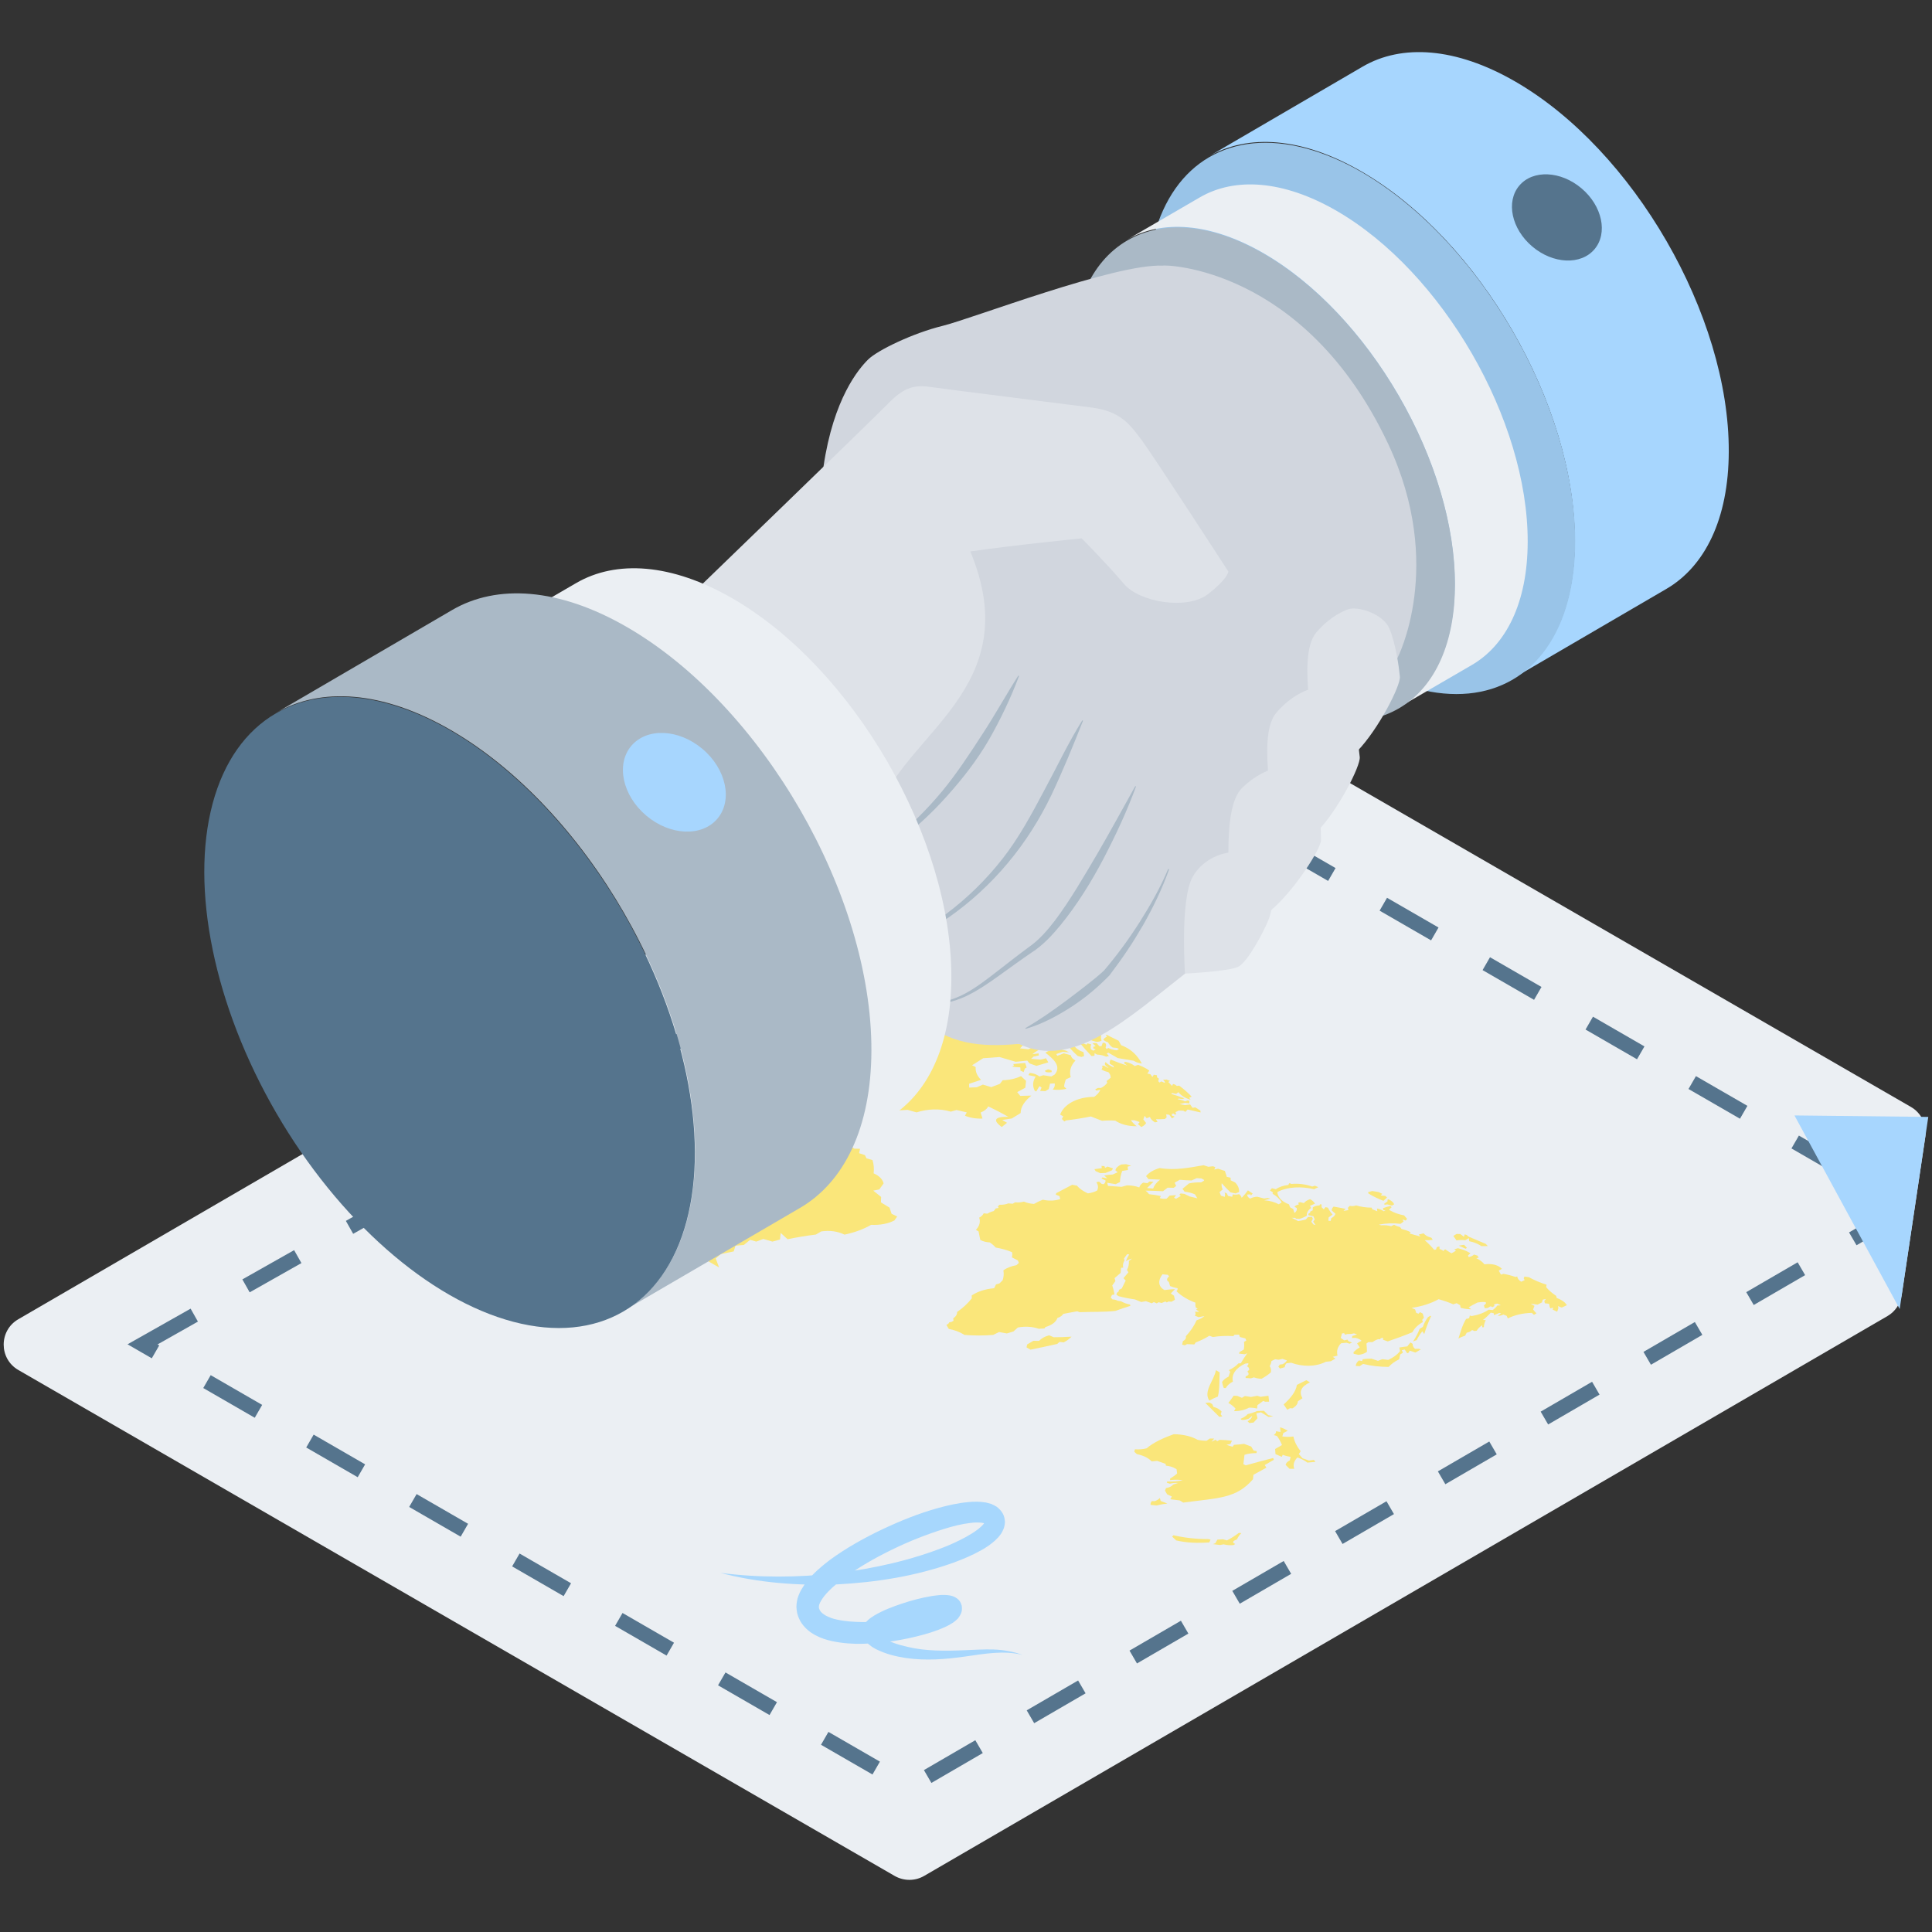 <?xml version="1.0" encoding="utf-8"?>
<!-- Generator: Adobe Illustrator 24.3.0, SVG Export Plug-In . SVG Version: 6.00 Build 0)  -->
<svg version="1.1" id="Calque_1" xmlns="http://www.w3.org/2000/svg" xmlns:xlink="http://www.w3.org/1999/xlink" x="0px" y="0px"
	 viewBox="0 0 260 260" style="enable-background:new 0 0 260 260;" xml:space="preserve">
<rect x="0" y="0" width="260" height="260" fill="#333333" stroke="none"/>
<style type="text/css">
	.st0{fill:#EBEFF3;}
	.st1{fill:none;stroke:#55748D;stroke-width:2;stroke-miterlimit:10;stroke-dasharray:8,8;}
	.st2{fill:#A7D6FE;}
	.st3{enable-background:new    ;}
	.st4{fill:#FAE67A;}
	.st5{fill:#A7D7FD;}
	.st6{fill:#99C4E8;}
	.st7{fill:#55748D;}
	.st8{fill:#AAB9C6;}
	.st9{fill:#D1D6DE;}
	.st10{fill:#DEE2E8;}
</style>
<g>
	<path class="st0" d="M254.01,177.11l-129.64,75.34c-1.22,0.71-2.73,0.71-3.96,0.01L2.47,184.37c-2.63-1.52-2.63-5.31-0.01-6.83
		l149.61-86.95c1.22-0.71,2.73-0.71,3.96-0.01l101.14,58.39c1.4,0.81,2.17,2.4,1.93,4l-3.18,21.31
		C255.75,175.47,255.04,176.51,254.01,177.11z"/>
	<polygon class="st1" points="19.18,180.92 155.39,103.92 248.47,157.66 255.51,163.13 122.37,240.51 	"/>
	<polygon class="st2" points="259.5,150.31 241.49,150.11 255.65,176.16 	"/>
	<g>
		<g class="st3">
			<g>
				<path class="st4" d="M141.52,144.06l0.01,0.22c-0.28,0.06-0.55,0.05-0.82-0.03l-0.09-0.16l0.43-0.19L141.52,144.06z"/>
			</g>
			<g>
				<path class="st4" d="M143.87,141.62l-0.87-0.07l-0.85,0.3l0.14,0.24l0.87-0.34l0.94,0.26c0.05,0.27,0.26,0.5,0.6,0.7
					c0.01,0,0.02,0.01,0.03,0.01c-0.65,0.69-0.86,1.45-0.64,2.23l-0.66,0.32c-0.12,0.32-0.2,0.64-0.23,0.96l0.31,0.3
					c-0.59,0.14-1.21,0.17-1.84,0.1c0.23-0.26,0.32-0.53,0.27-0.83l-0.63,0.03l-0.18,0.74l-0.46,0.27l-0.7-0.03l0.2-0.45l-0.28-0.2
					l-0.44,0.73l-0.21-0.12c-0.31-0.63-0.27-1.25,0.13-1.88l-0.98-0.21l0.19-0.29c0.41,0.04,0.77,0.14,1.05,0.31
					c0.09,0.05,0.17,0.11,0.24,0.17l0.53-0.17l1.08,0.17l0.46-0.27c0.9-1.1-0.09-2.03-1.26-2.93c0.43-0.28,0.95-0.47,1.56-0.59
					l1.23,0.32L143.87,141.62z"/>
			</g>
			<g>
				<path class="st4" d="M158.69,146.1c0.62,0.46,1.21,0.98,1.68,1.48l-0.33,0.15l0.19,0.28c-0.33-0.11-0.63-0.23-0.88-0.38
					c-0.32-0.18-0.57-0.4-0.77-0.65l-0.3,0.24l-0.55-0.12l-0.11,0.11c0.58,0.17,1.2,0.38,1.77,0.6l-0.25,0.1l-0.51-0.07l-0.13,0.1
					c0.37,0.04,0.7,0.14,0.98,0.28l0.35-0.13l0.23,0.06l0,0.34l-0.58-0.07l-0.75,0.16l0.75,0.14l0.68-0.09l0.33,0.46l0.37-0.07
					l0.68,0.44l0.03,0.25c-0.6-0.13-1.14-0.26-1.75-0.4l-0.29,0.32l-0.29-0.16l-0.61-0.02l-0.44,0.22l0.09,0.26l-0.17,0.1
					l-0.14-0.18l-0.3,0.07l0.07,0.24c0.13,0.02,0.24,0.06,0.34,0.11l-0.36,0.24l-0.36-0.49l-0.42-0.05l0.06,0.4l-0.24,0.22
					c-0.4,0.03-0.8,0.04-1.2,0.03l0.22,0.36l-0.35,0.06c-0.35-0.21-0.58-0.45-0.68-0.73l-0.44,0.18l-0.27-0.32l-0.18,0.47l0.38,0.49
					c-0.13,0.22-0.34,0.4-0.65,0.54l-0.45-0.39l0.23-0.28l-0.68-0.24l-0.5-0.01c0.2,0.29,0.46,0.56,0.78,0.81
					c-1.03,0.01-1.94-0.2-2.65-0.61c-0.08-0.05-0.16-0.09-0.23-0.14c-0.59-0.04-1.19-0.03-1.78,0.02c-0.51-0.2-1.01-0.39-1.51-0.58
					c-1.09,0.22-2.21,0.4-3.33,0.53l-0.24,0.14l-0.33-0.34l0.19-0.34l-0.42-0.24c0.46-1.3,2.16-2.38,4.58-2.39
					c0.41-0.28,0.69-0.61,0.83-0.96l-0.53,0.12l-0.17-0.17l0.38-0.19l0.41,0c0.37-0.19,0.66-0.43,0.84-0.7l-0.09-0.23l0.55-0.44
					c0.01-0.26-0.09-0.51-0.3-0.75c-0.31-0.07-0.59-0.17-0.82-0.3c-0.04-0.02-0.08-0.05-0.11-0.07l0.15-0.31l-0.12-0.15l0.27-0.07
					l0.48,0.28h0.18c-0.06-0.03-0.12-0.05-0.17-0.08c-0.19-0.11-0.31-0.25-0.35-0.42l0.09-0.24c0.18,0.18,0.38,0.33,0.62,0.47
					c0.16,0.09,0.34,0.18,0.53,0.26l-0.08-0.22l-0.48-0.28c-0.06-0.2-0.01-0.39,0.11-0.57c0.72,0.3,1.46,0.57,2.24,0.82l-0.45-0.33
					l0.12-0.19c0.39,0.07,0.73,0.19,1.01,0.35c0.11,0.07,0.22,0.14,0.31,0.22l0.46-0.16c0.39,0.14,0.74,0.3,1.06,0.48
					c0.16,0.09,0.31,0.19,0.45,0.3l-0.27,0.39l0.41,0.09l0.27,0.37l0.2-0.3l0.41,0.07l0.02,0.28l0.25,0.18l-0.09,0.33l0.16,0.19
					l0.27-0.15l0.45,0.2l0.02-0.13l-0.25-0.28l0.46-0.04l0.48,0.18l-0.24,0.14l0.51,0.54l0.13-0.26l0.26,0.07l0.25,0.19
					L158.69,146.1z"/>
			</g>
		</g>
		<g>
			<path class="st4" d="M142,139.51l-0.31,0.26l-0.49-0.14c-0.53,0.28-0.96,0.42-1.16,0.3c-0.1-0.06-0.14-0.18-0.11-0.37l-0.04-0.33
				l0.48-0.17l0.32,0.18l0.61-0.13L142,139.51z"/>
		</g>
		<g>
			<polygon class="st4" points="138.69,140.25 138.57,140.61 138.2,140.83 137.78,140.17 			"/>
		</g>
		<g>
			<polygon class="st4" points="140.69,138.27 140.8,138.57 140.1,138.53 140.25,138.16 			"/>
		</g>
		<g>
			<path class="st4" d="M144.04,136.53l0.16,0.3c-0.52,0.19-0.99,0.18-1.38-0.04c-0.03-0.02-0.07-0.04-0.1-0.06l0.15-0.25l0.5-0.13
				L144.04,136.53z"/>
		</g>
		<g class="st3">
			<g>
				<path class="st4" d="M141.89,135.56l0.48,0.51l-0.47,0.14l-0.4-0.08l0.04-0.31l-0.52-0.04l0,0.48l0.46,0.1l0.07,0.4l-0.45,0.42
					l0.48,0.3c0.23-0.1,0.45-0.22,0.63-0.35l0.48,0.2l-0.5,0.18l0.2,0.29l-0.28,0.25l-0.73-0.01l-0.34-0.44l-0.65-0.13
					c-0.24-0.16-0.38-0.34-0.43-0.55l0.21-0.11l0.3,0.17l0.2-0.25l-0.35-0.07l-0.22-0.43l0.2-0.12l0.33,0.12l0.11-0.38l-0.59-0.25
					l-0.22-0.42l0.43-0.1c0.02,0.01,0.05,0.03,0.07,0.04C140.84,135.37,141.32,135.51,141.89,135.56z"/>
			</g>
			<g>
				<path class="st4" d="M145.16,137.45c0.37,0.3,0.52,0.64,0.46,1.02l-0.55,0.21l-0.16-0.14l0.17-0.33l-0.59-0.43l0.15-0.09
					l0.23,0.17l0.1-0.13l-0.05-0.21L145.16,137.45z"/>
			</g>
			<g>
				<path class="st4" d="M146.08,138.67c0.19,0.53,0.03,0.76-0.83,0.41l0.03-0.27l0.34,0.06l0.05-0.21L146.08,138.67z"/>
			</g>
			<g>
				<path class="st4" d="M143.71,138.79l0.12,0.24c-0.19,0.18-0.44,0.31-0.77,0.4l-0.49-0.07l-0.26-0.32
					c0.38-0.05,0.69-0.17,0.93-0.35L143.71,138.79z"/>
			</g>
			<g>
				<path class="st4" d="M138.8,135.5l-0.22,0.44l0.47,0.13c0.02,0.3-0.03,0.59-0.17,0.87l-0.41,0.18c0.23,0.2,0.48,0.4,0.73,0.58
					l-0.47,0.36l0.1,0.28l0.43-0.25l0.5-0.03l0.06,0.45l-0.97,0.5c-0.51,0.01-0.51,0.3-0.35,0.64c-0.38,0.09-0.76,0.1-1.14,0.03
					l-0.5-0.29l0.07-0.44c-0.45-0.08-0.84-0.23-1.17-0.42c-0.26-0.15-0.48-0.33-0.64-0.53l0.04-0.18l0.31-0.1
					c0.05-0.2,0.02-0.39-0.12-0.58l0.27-0.16l0.6,0.19l0.3,0.52l0.28-0.07l-0.61-0.79l0.12-0.15l0.56,0.19l-0.15-0.41
					c0.33,0.07,0.64,0.05,0.94-0.05c-0.79-0.07-1.49-0.27-2.04-0.59c-0.01,0-0.01-0.01-0.02-0.01l0.51-0.45l0.89-0.08l0.6,0.24
					l0.59-0.42L138.8,135.5z"/>
			</g>
			<g>
				<path class="st4" d="M143.41,139.64l0.11,0.27c-0.26,0.18-0.44,0.21-0.56,0.15c-0.07-0.04-0.12-0.13-0.16-0.25l0.11-0.25
					L143.41,139.64z"/>
			</g>
			<g>
				<path class="st4" d="M148.37,138.87c-0.22,0.38-0.26,0.78-0.13,1.18c-0.21,0.12-0.47,0.17-0.76,0.14
					c-0.37-0.09-0.7-0.21-1.01-0.36l0.04-0.63l0.55,0.23l0.28-0.08c-0.13-0.04-0.25-0.09-0.35-0.15c-0.14-0.08-0.25-0.18-0.34-0.29
					l0.45-0.26l0.5,0.28l0.23-0.2L148.37,138.87z"/>
			</g>
			<g>
				<path class="st4" d="M142.61,140.21l0.47,0.59c-0.71,0.03-1.36-0.11-1.87-0.38l0.06-0.29l0.46-0.18L142.61,140.21z"/>
			</g>
			<g>
				<path class="st4" d="M150.54,140.06l0.34,0.6c0.3,0.11,0.58,0.24,0.83,0.39c0.96,0.56,1.53,1.31,1.96,2.08
					c-0.41-0.06-0.76-0.17-1.06-0.35c-0.02-0.01-0.04-0.02-0.05-0.03c-0.69-0.12-1.41-0.24-2.14-0.36l-1.27-0.73l-0.21,0.12
					l0.29,0.34l-0.37,0.08c-0.36-0.16-0.78-0.26-1.23-0.28l-0.33-0.19l-0.01,0.35l-0.4,0.04c-0.57-0.59-1.1-1.19-1.6-1.79l-0.6-0.17
					l-0.29,0.26c0.12,0.36,0.4,0.67,0.82,0.91c0.18,0.1,0.38,0.19,0.6,0.27l0.07,0.52l-0.36,0.12l-0.49-0.13
					c-0.46-0.41-0.87-0.84-1.24-1.28l-0.49-0.09c-0.05-0.42,0.28-0.71,0.97-0.84l-0.3-0.32l0.24-0.4l0.65,0.23l-0.1,0.36
					c0.18,0.16,0.39,0.31,0.62,0.44c0.25,0.14,0.53,0.27,0.83,0.38l0.13-0.18l0.5,0.14c-0.1,0.22-0.11,0.44-0.03,0.67l0.31,0.18
					l0.33-0.18l-0.32-0.12l-0.01-0.23l0.32-0.07l-0.43-0.41l0.55-0.02l0.38,0.43l0.28-0.01l0.18-0.47l0.32,0.04
					c0.15,0.2,0.17,0.39,0.05,0.59l0.13,0.22l0.24-0.14c0.33,0.17,0.72,0.28,1.16,0.32l0.28-0.18l-0.27-0.14l-0.59-0.06
					c-0.29-0.21-0.49-0.44-0.62-0.7c-0.14-0.04-0.27-0.1-0.38-0.16c-0.09-0.05-0.18-0.12-0.25-0.19c0.09-0.17,0.26-0.3,0.5-0.41
					l-0.17-0.2l0.14-0.04L150.54,140.06z"/>
			</g>
		</g>
		<g>
			<path class="st4" d="M137.97,143.06l0.19,0.6l-0.23,0.13l-0.18,0.49l-0.43-0.21c0.02-0.15,0.01-0.29-0.02-0.44
				c-0.38,0.01-0.75-0.03-1.11-0.1l0.28-0.16l-0.12-0.17C136.42,143.19,137.87,143.04,137.97,143.06z"/>
		</g>
		<g>
			<polygon class="st4" points="149.79,157.24 149.63,157.5 148.78,157.85 148.06,157.88 147.44,157.6 147.28,157.34 148.27,157.21 
				148.24,156.9 148.63,156.93 148.72,157.17 149.04,156.99 			"/>
		</g>
		<g>
			<path class="st4" d="M186.02,160.66l-0.21,0.22l0.62,0.06l0.23,0.22l-0.48,0.44c-0.62-0.24-1.2-0.51-1.73-0.81
				c-0.1-0.06-0.2-0.12-0.29-0.18l-0.06-0.17l0.56-0.16l0.86,0.14L186.02,160.66z"/>
		</g>
		<g>
			<path class="st4" d="M187.09,161.52c0.26,0.15,0.44,0.33,0.53,0.55l-0.3,0.17l-0.63-0.16l-0.35,0.05l-0.07-0.12l0.46-0.34l0-0.24
				l0.13-0.03C186.94,161.44,187.02,161.48,187.09,161.52z"/>
		</g>
		<g>
			<polygon class="st4" points="197.03,167.52 197.42,167.94 197.22,168.05 196.31,167.63 			"/>
		</g>
		<g>
			<path class="st4" d="M199.95,167.4l0.27,0.29l-0.87,0.01c-0.08-0.06-0.17-0.11-0.26-0.17c-0.39-0.22-0.84-0.39-1.37-0.49
				l-0.05-0.42l-0.48,0.28c-0.4-0.05-0.8-0.04-1.18,0.03l-0.43-0.61l0.45-0.26l0.49,0.01l0.5,0.38l0.08-0.33l0.27,0.07l0.27,0.23
				C198.42,166.74,199.21,167.08,199.95,167.4z"/>
		</g>
		<g>
			<path class="st4" d="M144.2,179.88c-0.27,0.29-0.62,0.55-1.05,0.77l-0.58-0.06l-0.29,0.27c-1.2,0.27-2.4,0.53-3.61,0.77
				l-0.53-0.31l0.1-0.4l0.83-0.48l0.77,0.01c0.3-0.33,0.75-0.59,1.33-0.75l0.65,0.26C142.61,179.96,143.41,179.94,144.2,179.88z"/>
		</g>
		<g>
			<path class="st4" d="M164.14,184.69c-0.06,1.09,0.01,2.18-0.24,3.25c-0.42,0.16-0.8,0.35-1.15,0.55
				c-0.87-1.25,0.68-2.78,0.88-4.1L164.14,184.69z"/>
		</g>
		<g>
			<path class="st4" d="M156.09,201.59l0.11,0.4l0.9,0.35c-0.5,0.05-0.99,0.14-1.44,0.26l-0.82-0.08c-0.03-0.18,0.03-0.35,0.18-0.51
				l0.39,0.01C155.7,201.91,155.93,201.77,156.09,201.59z"/>
		</g>
		<g class="st3">
			<g>
				<path class="st4" d="M176.29,186.03c-1.22,0.57-1.5,1.28-1.01,2.14l-0.61,0.4c-0.03,0.38-0.27,0.69-0.73,0.96l-0.34-0.02
					l-0.36,0.21l-0.49-0.71c0.85-0.79,1.64-1.67,1.78-2.64l1.26-0.63L176.29,186.03z"/>
			</g>
			<g>
				<path class="st4" d="M170.7,187.83l0.09,0.8l-0.53,0.01l-0.26-0.11l-0.78,0.57l-0.05,0.46c-0.34-0.09-0.71-0.13-1.09-0.12
					c-0.54,0.3-1.25,0.47-2.01,0.47l0.2-0.35c-0.23-0.26-0.52-0.5-0.88-0.71c-0.03-0.02-0.06-0.03-0.08-0.05
					c0.25-0.32,0.49-0.64,0.71-0.97l0.48,0.02l0.63,0.26l0.41-0.24l0.81,0.13l0.85-0.16l0.44,0.14L170.7,187.83z"/>
			</g>
			<g>
				<path class="st4" d="M171.35,190.59l-0.62,0.1c-0.27-0.17-0.55-0.34-0.84-0.51c-0.06-0.04-0.12-0.07-0.19-0.11l-0.63,0.13
					l0.16,0.66l-0.53,0.58l-0.56,0.07l-0.25-0.25c0.38-0.19,0.58-0.43,0.62-0.72l-0.47,0.38c-0.17,0.07-0.79,0.25-1,0.13
					c-0.04-0.03-0.07-0.07-0.07-0.12c0.4-0.16,0.72-0.38,0.95-0.63c0.45-0.1,0.87-0.24,1.24-0.41l0.94-0.03l0.57,0.58L171.35,190.59
					z"/>
			</g>
			<g>
				<path class="st4" d="M173.15,192.45c0.05,0.03,0.1,0.06,0.15,0.09l-0.6,0.32l-0.13,0.45c0.49,0.07,0.99,0.08,1.49,0.01
					c0.14,0.69,0.46,1.34,0.98,1.97l-0.25,0.39l0.5,0.57l0.87,0.31l0.66-0.09l0.21,0.26l-1.09,0.1c-0.13-0.1-0.27-0.2-0.43-0.29
					c-0.27-0.16-0.58-0.29-0.91-0.4c-0.47,0.47-0.62,0.99-0.42,1.52l-0.65,0l-0.52-0.53c0.06-0.24,0.25-0.45,0.57-0.6l0.1-0.47
					c-0.37-0.06-0.73-0.15-1.06-0.28l-0.12,0.27l-0.85-0.36L171.6,195c0.31-0.18,0.61-0.36,0.92-0.53
					c-0.15-0.42-0.38-0.82-0.67-1.22l-0.45-0.12c0.24-0.15,0.35-0.32,0.32-0.52l0.6,0.11l-0.05-0.64
					C172.59,192.17,172.89,192.3,173.15,192.45z"/>
			</g>
			<g>
				<path class="st4" d="M171.34,196.21l0.09,0.24l-1.23,0.71l0.23,0.35c-0.58,0.32-1.15,0.64-1.75,0.96l-0.06,0.6
					c-2.25,2.61-4.64,2.51-9.39,3.14l-0.47-0.29c-0.41-0.06-0.84-0.11-1.26-0.16l0.2-0.37l-0.63-0.29l-0.29-0.5l0.14-0.34
					c0.44-0.07,0.78-0.24,0.97-0.48l0.66-0.21c-0.39-0.03-0.77,0.01-1.12,0.1l-0.41-0.14l0.06-0.16c0.72,0.04,1.45-0.01,2.1-0.17
					c-0.57-0.08-1.16-0.09-1.72-0.01l0.02-0.23c0.36-0.2,0.67-0.42,0.93-0.66l-0.07-0.57c-0.05-0.04-0.1-0.07-0.16-0.1
					c-0.35-0.2-0.77-0.34-1.28-0.39l-0.04-0.24l-1.13-0.4l-0.74,0.07c-0.18-0.19-0.39-0.35-0.63-0.49
					c-0.38-0.22-0.83-0.38-1.37-0.49l-0.34-0.32l0.08-0.33c0.54,0.04,1.08,0,1.58-0.13c0.91-0.79,2.24-1.39,3.64-1.9
					c1.23,0.01,2.37,0.27,3.21,0.75c0.41,0.09,0.81,0.13,1.22,0.13l0.43-0.3l0.59,0.01c-0.12,0.14-0.24,0.28-0.36,0.42l0.55-0.26
					l0.22,0.19l0.31-0.18c0.56,0.01,1.12,0.05,1.67,0.12l-0.2,0.43l-0.54,0.12l0.82,0.26l0.2-0.26c0.45-0.03,0.9-0.07,1.35-0.13
					l0.96,0.36l0.32,0.53l0.43,0.09l-0.03,0.26c-0.57,0-1.12,0.07-1.62,0.23c-0.05,0.42-0.09,0.84-0.15,1.26l0.32,0.16
					C168.85,196.86,170.1,196.52,171.34,196.21z"/>
			</g>
		</g>
		<g>
			<path class="st4" d="M163.13,188.95l0.17,0.38c0.25,0.07,0.46,0.15,0.65,0.26c0.18,0.11,0.33,0.23,0.45,0.37l-0.13,0.36
				l0.22,0.29l-0.39,0.07c-0.63-0.63-1.26-1.25-1.89-1.88l0.54-0.06L163.13,188.95z"/>
		</g>
		<g>
			<path class="st4" d="M190.11,180.85c-0.02,0.24,0.08,0.47,0.31,0.67l0.53-0.01l0.26,0.09c-0.24,0.14-0.49,0.28-0.73,0.42
				l-0.77-0.26l-0.14,0.27l-0.19,0.09l-0.34-0.51l-0.39,0.09l0.15,0.34l-0.36,0.23l-0.15,0.66c-0.58,0.27-1.06,0.63-1.41,1.02
				c-1.18,0-2.34-0.13-3.44-0.4l-0.46,0.3l-0.53-0.03c0.02-0.27,0.16-0.52,0.43-0.74l0.43,0.09l0.08-0.25
				c0.39-0.06,0.79-0.09,1.19-0.08l0.86,0.3l0.59-0.23l0.79,0.1c0.69-0.32,1.22-0.71,1.59-1.17l-0.09-0.5
				c0.35-0.06,0.71-0.11,1.07-0.15l0.42-0.53L190.11,180.85z"/>
		</g>
		<g>
			<path class="st4" d="M192.59,177.13c-0.37,0.78-0.68,1.58-0.92,2.4l-0.26-0.37c-0.31,0.38-0.56,0.77-0.76,1.18l-0.49,0.19
				c0.38-0.57,0.67-1.11,0.89-1.71l0.43-0.25c0.15-0.46,0.38-0.9,0.69-1.31l0.32-0.19L192.59,177.13z"/>
		</g>
		<g>
			<path class="st4" d="M209.72,176.05l-0.16,0.47l-0.6-0.27l0.05-0.28l-0.37,0.11c-0.1-0.2-0.15-0.41-0.16-0.62l-0.57-0.07
				l-0.09-0.3l0.24-0.29l-0.44,0.1l-0.11,0.37l-0.58,0.3l-0.93-0.12l0.5,0.29l-0.18,0.48c0.13,0.18,0.28,0.36,0.45,0.52l-0.34,0.2
				l-0.28-0.26c-1.17,0.02-2.35,0.29-3.23,0.75l-0.16-0.35l-0.45-0.18c-0.21,0.12-0.46,0.18-0.75,0.18l0.46-0.36l-0.25-0.03
				l-0.71,0.29l-0.05-0.26l-0.39-0.07c-0.31,0.35-0.66,0.68-1.04,0.98l0.37,0.03c-0.17,0.32-0.25,0.63-0.26,0.95l-0.23,0.01
				l0.02-0.28c-0.34,0.21-0.59,0.46-0.75,0.74l-0.31,0.04l-0.31-0.13c-0.17,0.18-0.41,0.3-0.73,0.36l-0.21,0.4
				c-0.34,0.11-0.64,0.23-0.9,0.39c0.29-0.9,0.51-1.79,1.03-2.64l0.41-0.1l0.09-0.36l0.26,0.07c0.91-0.16,1.67-0.44,2.28-0.86
				l0.54,0.05c0.26-0.18,0.47-0.39,0.62-0.61l0.48-0.03l-0.49-0.23l-0.42,0.1l0.04,0.23l-0.26,0.15l-0.24-0.12l-0.4,0.23l-0.39,0.04
				l-0.12-0.38c0.29-0.22,0.34-0.35,0.23-0.42c-0.15-0.08-0.58-0.05-1.1,0.03c-0.42,0.2-0.81,0.42-1.18,0.64l0.35,0.27
				c-0.5-0.01-0.98-0.08-1.43-0.2l-0.07-0.35l-0.47-0.27l-0.46,0.15c-0.62-0.28-1.26-0.49-1.97-0.69c-1.01,0.57-2.27,0.98-3.63,1.16
				l0.47,0.22l0.15,0.46l0.31,0.11l0.2-0.21l0.37,0.2l0.16,0.55l-0.24,0.29l0.09,0.29c-0.66,0.38-1.14,0.86-1.41,1.38
				c-1.07,0.44-2.17,0.84-3.31,1.23l-0.63-0.22l0-0.27l-0.35,0.07l-0.02,0.13l-0.29-0.01c-0.29,0.1-0.54,0.23-0.75,0.39l-0.58,0.01
				l-0.25,0.19c0.04,0.37,0.06,0.73,0.07,1.1c-0.28,0.23-0.67,0.37-1.15,0.42l-0.64-0.15l-0.02-0.21c0.24-0.24,0.52-0.46,0.84-0.65
				c-0.12-0.17-0.24-0.35-0.36-0.52c0.16-0.14,0.36-0.26,0.6-0.36c-0.07-0.08-0.16-0.15-0.26-0.2c-0.15-0.09-0.34-0.15-0.56-0.2
				l-0.47,0.02l0.05-0.27c0.23-0.06,0.43-0.14,0.63-0.23l-0.41-0.12c-0.28,0.07-0.59,0.1-0.9,0.09l-0.29,0.09l-0.14-0.21l-0.3,0.05
				c-0.03,0.2-0.08,0.4-0.15,0.59l0.47,0.33l0.43-0.1l0.14,0.2l0.48,0.2l-0.33,0.15l-0.41-0.13l-0.73,0.07
				c-0.49,0.49-0.64,1.07-0.48,1.66l-0.65,0.17l0.37,0.23l-0.63,0.36l-0.67,0.07c-1.35,0.7-3.14,0.69-4.67,0.13l-0.63,0.08
				c-0.15,0.16-0.22,0.34-0.22,0.52l-0.64,0.18l-0.23-0.24l0.19-0.29l0.39-0.05c0.27-0.14,0.46-0.31,0.58-0.51l-0.6-0.21l-0.53,0.12
				l-0.45-0.07l-0.5,0.24c-0.03,0.23-0.11,0.46-0.24,0.69c0.17,0.26,0.22,0.55,0.15,0.84c-0.36,0.32-0.77,0.6-1.25,0.86
				c-0.37-0.01-0.71-0.08-1.02-0.19l-0.4,0.13l-0.72-0.05l0-0.19l0.36-0.21c0.08-0.16,0.03-0.32-0.13-0.46l0.26-0.24
				c0.02-0.19-0.09-0.36-0.32-0.49c0.16-0.12,0.23-0.25,0.19-0.39l-0.41,0.05c-1.25,0.55-1.9,1.48-1.66,2.42
				c-0.46,0.24-0.78,0.53-0.96,0.87l-0.27-0.01c-0.11-0.27-0.18-0.54-0.23-0.81c0.18-0.28,0.47-0.52,0.87-0.71l0.23-0.67l-0.19-0.21
				c0.54-0.25,0.99-0.57,1.29-0.91l0.32-0.02c0.27-0.46,0.55-0.9,0.87-1.34l-0.35,0.13l-0.77-0.09l0.1-0.22l0.55-0.32
				c0.07-0.34,0.08-0.69,0.03-1.03l0.31-0.18l-0.12-0.29l-0.74-0.19l-0.11-0.32l-0.62,0.02l-0.15,0.18
				c-0.92-0.06-1.86-0.02-2.76,0.12l-0.47-0.17c-0.56,0.35-1.17,0.65-1.84,0.9l-0.18,0.27l-0.99-0.04l-0.28,0.16l-0.37-0.09
				l0.1-0.47c0.33-0.18,0.47-0.4,0.39-0.66c0.63-0.67,1.12-1.4,1.45-2.15c0.44-0.14,0.79-0.33,1.06-0.57l-0.78,0.15l-0.51-0.2
				c0.12-0.18,0.12-0.35,0.01-0.53l0.59,0l-0.43-0.3l0.21-0.12l-0.25-0.13c-0.07-0.22-0.08-0.43-0.05-0.67
				c-0.49-0.18-0.94-0.39-1.34-0.63c-0.48-0.28-0.89-0.58-1.22-0.92c0.12-0.12,0.18-0.25,0.16-0.39c-0.37-0.07-0.71-0.17-1.02-0.3
				l-0.16-0.55c-0.39-0.21-0.27-0.48,0.03-0.76l-0.17-0.2l-0.72-0.07c-0.59,0.77-0.65,1.59,0.26,2.12c0.53-0.06,0.96-0.12,1.42-0.12
				l-0.56,0.58l0.43,0.3l0.12,0.55l-0.45,0.26l-0.41-0.03l-0.23,0.13l-0.18-0.13l-0.52,0.2l-0.4-0.1l-0.25,0.15l-0.39-0.17
				l-0.28,0.16l-0.79-0.28l-0.63,0.11l-0.85-0.35c-0.72-0.1-1.47-0.24-2.18-0.43l-0.3-0.19l0.05-0.27c0.21-0.1,0.3-0.23,0.28-0.4
				l0.38-0.18l0.53-1.07l-0.3-0.32c0.22-0.26,0.45-0.53,0.67-0.79l-0.2-0.31c0.2-0.38,0.29-0.81,0.26-1.21l0.42-0.32
				c-0.32,0.07-0.6,0.19-0.82,0.36c0.1-0.32,0.25-0.62,0.44-0.93l-0.29-0.01l-0.41,0.57l0.07,0.26c-0.2,0.3-0.25,0.64-0.17,0.97
				l-0.29,0.01l-0.06,0.69l-0.82,0.71l0.12,0.38l-0.43,0.61c0.14,0.4,0.24,0.81,0.29,1.21l-0.33,0.06l-0.16,0.35l0.23,0.25
				c0.27,0.01,0.51,0.07,0.7,0.18l0.45,0.07c0.4,0.23,0.79,0.36,1.22,0.44l0.03,0.18c-0.7,0.22-1.36,0.44-2.01,0.68
				c-1.59,0.17-3.22,0.1-4.8,0.17l-0.33-0.12c-0.63,0.11-1.26,0.22-1.88,0.35c-0.14,0.24-0.41,0.42-0.79,0.55
				c-0.19,0.55-0.75,0.97-1.62,1.22l-0.12,0.19l-0.78,0.04c-0.86-0.3-1.84-0.35-2.8-0.17l-0.59,0.53l-0.89,0.27l-1.05-0.19
				l-0.8,0.39c-1.28,0.1-2.55,0.1-3.86,0c-0.06-0.04-0.12-0.07-0.17-0.11c-0.55-0.32-1.23-0.57-1.94-0.7l-0.32-0.54
				c0.2-0.09,0.34-0.21,0.39-0.36l0.28-0.03l0.29-0.17l-0.04-0.32c0.36-0.25,0.54-0.54,0.52-0.86c0.8-0.55,1.48-1.19,1.98-1.84
				l-0.02-0.38c0.8-0.54,1.84-0.87,3.03-0.98l0.25-0.51l0.46-0.13l0.43-0.43c0.15-0.45,0.18-0.88,0.1-1.33
				c0.44-0.33,1.06-0.57,1.76-0.7l0.32-0.3l-0.13-0.34l-0.81-0.41c0.07-0.23,0.08-0.46,0.02-0.7c-0.66-0.28-1.4-0.49-2.19-0.62
				c-0.22-0.25-0.49-0.48-0.8-0.69c-0.5-0.03-0.93-0.14-1.28-0.34l-0.23-1.14l-0.36-0.21c0.48-0.5,0.65-1.1,0.44-1.64
				c0.3-0.16,0.5-0.36,0.61-0.59l0.49,0.05c0.24-0.15,0.53-0.27,0.86-0.35l0.28-0.36l0.38-0.06l-0.11-0.21l0.23-0.22
				c0.43,0.02,0.82-0.04,1.18-0.18l0.6,0.04l0.33-0.19c0.4,0.05,0.8,0.01,1.17-0.09c0.4,0.17,0.86,0.28,1.36,0.31
				c0.36-0.21,0.75-0.4,1.18-0.57c0.81,0.19,1.64,0.16,2.35-0.09l-0.1-0.39l-0.5-0.2l0.06-0.2c0.72-0.38,1.43-0.75,2.15-1.13
				l0.64,0.12c0.24,0.28,0.56,0.55,0.95,0.77c0.17,0.1,0.34,0.18,0.53,0.27c0.48-0.07,0.91-0.2,1.24-0.39
				c0.18-0.38,0.14-0.74-0.11-1.11l0.37-0.08l0.37,0.32l0.26,0.02c0.17-0.15,0.25-0.32,0.24-0.5l-0.55-0.26l0.13-0.15l0.66,0.13
				l-0.42-0.39c0.37-0.07,0.75-0.11,1.14-0.13l0.67-0.3l-0.31-0.27c0.08-0.32,0.35-0.58,0.8-0.78l0.65-0.04l0.68,0.22l-0.48,0.11
				l0.05,0.45l-0.78,0.13c-0.18,0.49-0.29,0.99-0.3,1.5l-0.58,0.28l-1.14-0.19l0.11,0.42l1.82,0.13l0.73-0.2
				c0.6,0,1.15,0.09,1.66,0.28c0.06-0.25,0.23-0.47,0.53-0.65l0.55,0.08l0.29-0.23l0.54,0.04l-0.87,0.84l0.82,0.07
				c0.16-0.44,0.47-0.84,0.94-1.2l-1.56-0.07l-0.33-0.4c0.39-0.49,1.01-0.85,1.83-1.09c2.08,0.35,3.97-0.05,5.92-0.38l0.63,0.21
				l0.63-0.07l0.31,0.12l-0.14,0.32l0.51-0.11l0.92,0.3l0.26,0.8l0.51,0.11l0.01,0.35l0.6,0.29c0.39,0.4,0.57,0.84,0.52,1.29
				l-0.46,0.19l-0.69-0.15c-0.42-0.4-0.82-0.81-1.18-1.23c-0.05,0.28,0,0.57,0.13,0.84l-0.42,0.36l0.19,0.48l0.51,0.16
				c0.06-0.2,0.05-0.4-0.02-0.6l0.3,0.13l0.16,0.34l0.56,0.12l0.08-0.33c0.3,0.06,0.58,0.05,0.85-0.03c0.18,0.14,0.31,0.32,0.35,0.5
				c0.32-0.33,0.59-0.66,0.84-1.01c0.21,0.14,0.42,0.29,0.64,0.43l-0.24,0.28l-0.06-0.17l-0.44,0.03c0,0.22,0.13,0.4,0.4,0.55
				c0.24-0.15,0.57-0.24,0.95-0.26l0.94,0.24l0.48-0.07l0.36,0.08l-0.83,0.23c0.76,0.06,1.42,0.24,1.95,0.54l0.39-0.26
				c-0.25-0.44-0.67-0.84-1.22-1.16l0.04-0.19l-0.39-0.25l0.26-0.31l0.53,0.14c0.43-0.31,1.01-0.5,1.71-0.58l0.01-0.13l0.13-0.11
				l0.24,0.11c0.95-0.09,1.94,0.04,2.8,0.35l0.36-0.11l0.46,0.19l-0.56,0.28c-1.68-0.4-3.59-0.35-4.95,0.38
				c0.04,0.55,0.39,1.04,1.02,1.4c0.16,0.09,0.34,0.18,0.54,0.25l0.16,0.41l0.41,0.22l0.17,0.54c0.27-0.2,0.38-0.43,0.3-0.68
				l-0.3-0.15c0.11-0.16,0.3-0.26,0.58-0.31l-0.07-0.24l0.27-0.08l0.49,0.13c0.18-0.23,0.46-0.41,0.84-0.53
				c0.3,0.17,0.52,0.37,0.66,0.6l-0.68,0.29l0.15,0.3c-0.43,0.3-0.62,0.65-0.57,1.03c-0.28,0.17-0.61,0.32-0.98,0.43l-0.46-0.01
				l-0.14-0.13l-0.44,0l0.85,0.44c0.36-0.05,0.7-0.13,1.04-0.22l0.28-0.33l0.53-0.02l0.13,0.25l-0.21,0.41l0.28,0.36l0.29,0.08
				l-0.32-0.46l0.21-0.29l-0.18-0.43l-0.66-0.15l-0.02-0.18l0.23-0.14l0.04-0.17l0.32-0.16l0.01-0.4c0.23-0.16,0.54-0.25,0.91-0.26
				l0.05-0.15l0.22,0.01l0,0.38l0.3,0.29l0.22-0.3l0.33,0.07c0.15,0.32,0.37,0.63,0.63,0.93l-0.53,0.39l-0.04,0.44l0.31,0.03
				l0.09-0.38c0.3-0.15,0.49-0.35,0.56-0.58l-0.51-0.46c0-0.18,0.09-0.36,0.26-0.51c0.54,0.09,1.08,0.19,1.61,0.3l-0.28,0.28
				l0.66-0.11l-0.07-0.31l0.25-0.26c0.31,0.06,0.6,0.04,0.87-0.06c0.64,0.2,1.36,0.3,2.09,0.3l0.06,0.21l0.69,0.28l-0.04-0.38
				c0.29,0.06,0.54,0.15,0.74,0.27c0.06,0.03,0.11,0.07,0.16,0.1l0.25-0.07l-0.31-0.09l-0.02-0.26c0.32-0.11,0.65-0.2,0.98-0.29
				l0.17,0.17l-0.36,0.34c0.06,0.04,0.13,0.08,0.2,0.12c0.5,0.29,1.14,0.51,1.83,0.64l0.41,0.47l-0.19,0.23l-0.44-0.16l0.16,0.29
				l-0.42,0.31c-0.98-0.12-1.98-0.08-2.91,0.11l0.31,0.09c0.46-0.05,0.92,0,1.34,0.12l0.4-0.2c0.26,0.15,0.52,0.25,0.81,0.32
				l0.2,0.26c0.44,0.1,0.86,0.24,1.22,0.42l-0.14,0.18c0.48,0.14,0.97,0.28,1.44,0.41l-0.21-0.27c0.23-0.05,0.44-0.1,0.65-0.16
				c0.11,0.13,0.25,0.25,0.42,0.35c0.18,0.1,0.39,0.18,0.63,0.24l0.18,0.28c-0.37,0.05-0.71,0.07-1.08,0.05
				c0.47,0.41,0.9,0.85,1.28,1.3l0.25-0.05l0.09-0.31l0.36-0.11l0.02,0.36c0.13,0.03,0.24,0.08,0.33,0.13
				c0.09,0.05,0.16,0.11,0.22,0.18l0.01-0.16l0.21-0.11c0.2,0.15,0.42,0.3,0.65,0.43c0.06,0.03,0.12,0.07,0.18,0.1
				c0.24-0.11,0.45-0.23,0.61-0.38l-0.24-0.15l0.5-0.15c0.58,0.14,1.08,0.33,1.52,0.58c0.06,0.03,0.11,0.07,0.16,0.1l-0.33,0.3
				l0.1,0.22c0.31-0.07,0.55-0.18,0.71-0.35l0.46,0.14l0.18,0.28l-0.33,0.07c0.09,0.04,0.17,0.09,0.25,0.13
				c0.35,0.2,0.64,0.44,0.85,0.7c0.77-0.1,1.43,0,1.93,0.28c0.16,0.09,0.3,0.2,0.42,0.33l-0.43,0.23l0.3,0.54l0.34-0.1
				c0.56,0.1,1.11,0.24,1.61,0.42l0.24-0.07c0.03,0.27,0.21,0.51,0.54,0.71l0.46-0.22l-0.13-0.23l0.1-0.24l0.6,0.08
				c0.67,0.38,1.51,0.74,2.38,1.01l-0.06,0.33c0.36,0.43,0.81,0.82,1.36,1.18l0.06,0.28c0.24,0.08,0.45,0.18,0.64,0.29
				c0.33,0.19,0.58,0.42,0.73,0.68l-0.69,0.32l-0.51-0.2L209.72,176.05z M160.12,161.02l1.01,0.24l-0.32-0.53
				c-0.41-0.18-0.88-0.3-1.39-0.36l-0.29-0.38c0.29-0.24,0.59-0.49,0.88-0.73c0.51-0.11,1.08-0.16,1.64-0.14l0.36-0.22l0.04-0.1
				l-0.36-0.21l-0.65-0.04l-0.67,0.31c-0.54-0.01-1.08-0.04-1.61-0.09l-0.68,0.39l0.2,0.45l-0.33,0.24l-0.81-0.02l-0.63,0.48
				c-0.78-0.04-1.58-0.07-2.34-0.08c0.18,0.15,0.35,0.31,0.47,0.48c0.55,0.05,1.07,0.14,1.59,0.25l-0.16,0.28
				c0.3,0.09,0.61,0.11,0.93,0.07l0.41-0.42l0.86-0.05l-0.27,0.35l0.27,0.13l0.65-0.38l-0.21-0.16l0.17-0.17l0.52,0.06
				L160.12,161.02"/>
		</g>
		<g>
			<path class="st4" d="M129.91,129.38c1.94,1.12,1.82,3.27,1.98,4.75l0.78,0.01l1.12,0.53l0.16,0.94l0.73,0.58
				c0.03,0.44,0.13,0.88,0.32,1.3l-0.32,0.27l-0.52-0.04c0.72,0.42,0.98,0.89,0.76,1.42l0.99-0.32l0.5,0.25l-0.2,0.36
				c0.15,0.39,0.43,0.75,0.82,1.09l0.31-0.14l0.36,0.25l-0.42,0.45l1.11,0.13l0.62-0.3l0.18-0.34l0.65-0.3l1.01,0.11l-0.19,0.42
				c-0.64,0.32-1.22,0.67-1.73,1.07l0.84-0.11l0.03,0.28l-0.7,0.15l-0.34,0.3l1.16,0.1c0.1,0.06,0.81-0.17,0.84-0.18l0.32,0.56
				l-1.6,0.47l-0.93-0.33l-0.3-0.38l-1.56,0.16l-2.18-0.64l-2.2,0.16l-1.49,0.95l0.48,0.24c-0.05,0.61,0.19,1.19,0.72,1.72
				l-1.6,0.53l0.01,0.51l1.02-0.04l0.82-0.36l1.13,0.34l1.16-0.44l0.38-0.49c0.91-0.02,1.74-0.21,2.46-0.55l0.68,0.63l-0.1,0.93
				l-1.09,0.59l0.41,0.51l1.5-0.04c-0.86,0.69-1.45,1.49-1.45,2.35l-1.19,0.73l-1.29,0.2l0.65,0.38l-0.71,0.57
				c-1.19-0.88-1.06-1.4,0.88-1.38c-0.87-0.49-1.77-0.96-2.7-1.4c-0.16,0.34-0.51,0.62-1.02,0.83l0.25,0.81
				c-0.86,0.04-1.64-0.09-2.36-0.38l0.24-0.45l-1.37-0.32l-0.78,0.22c-1.47-0.45-3.16-0.37-4.61,0.1l-1.19-0.34l-2.49,0.14
				l-0.99,0.93l-1.02,0.12c0.16-0.25,0.32-0.5,0.47-0.75l0.68-0.24l0.21-0.47c-0.07-0.04-0.14-0.08-0.21-0.12
				c-0.48-0.28-0.91-0.58-1.3-0.91h-0.81c-0.08-0.28-0.27-0.5-0.55-0.66c-0.34-0.2-0.81-0.31-1.4-0.34
				c-1.04,0.17-2.01,0.42-2.93,0.75l-0.95,1.07l0.9,0.67c0.88,0.03,1.74,0.11,2.59,0.24l-0.23,0.38c-0.72,0.18-1.46,0.33-2.22,0.45
				c0.22,0.4,0.57,0.74,1.06,1.05l-1.29,0.51l-0.47,0.59l0.35,0.51l0.95,0.36l0.35,0.47h1.43l0.68,0.47l0.78,0.02l-0.13,0.59
				l0.79,0.26l0.2,0.43l0.82,0.24c0.18,0.59,0.22,1.18,0.15,1.78c0.11,0.05,0.22,0.11,0.32,0.16c0.56,0.32,0.9,0.72,1.02,1.2
				l-0.58,0.81l-0.81,0.16l1.06,0.85l-0.03,0.73l1.16,0.71l0.28,0.83l0.75,0.36l-0.37,0.53c-0.89,0.45-1.94,0.65-3.14,0.59
				c-1.01,0.59-2.21,1.03-3.58,1.32c-0.92-0.45-1.99-0.6-3.14-0.43l-0.71,0.42c-1.3,0.16-2.57,0.37-3.81,0.63l-0.93-0.85l-0.09,0.89
				l-1.02,0.28l-1.23-0.36l-0.95,0.36l-0.82-0.24l-0.85,0.69l-1.12,0.1l-0.24,0.77L97,168.77l-0.68,0.59l0.45,1.21l-1.51-0.87
				c-0.88-3.44,7.5-6.67,10.59-9.25c-0.99-1.37-0.42-2.71,0.73-3.99l-0.34-0.2l0.61-0.55l0.85-0.06l0.64-0.53
				c1.37,0.01,2.54-0.27,3.5-0.85l0.24-0.42l-0.21-0.28l-0.96,0c-0.5-0.87-0.45-1.79,0.12-2.65l-0.92-0.53l0.1-0.89l-0.86-0.3
				c-0.37-0.39-0.49-0.81-0.38-1.25l-0.47-0.27l0.05-0.76l0.95-0.35c0.77-1.04,1.12-2.02,2.2-2.91l-0.1-0.53
				c-1.18,0.76-2.18,1.61-3.02,2.51l0.13-0.87c2.15-1.25,2.65-2.71,4.03-4.21c1.59-0.7,3.5-1.25,5.49-1.4
				c2.1-1.72,7.89-4.23,4.12-6.41c-0.09-0.05-0.18-0.1-0.27-0.15l0.55-0.32l-0.92-0.41l-1.13,0.45c-3.93-0.23-4.17-1.15-6.27-1.75
				l1.49,0.01l1.02,0.59l2.25,0.32l0.65-0.26l-0.44-0.57c0.13-0.33,0.29-0.65,0.51-0.97l0.65,0.02l0.65-0.38
				c0.66,0.19,2.76,0.4,2.83,0.42l-0.44-0.49l0.13-0.43l0.51-0.3l1.36,0.43l-0.03,0.73l0.68-0.2l-0.24-0.26l0.61-0.4l0.07-0.52
				l0.72-0.02l0.69,0.55l0.63-0.01C129.13,129,129.55,129.17,129.91,129.38z"/>
		</g>
		<g>
			<path class="st4" d="M167.06,206.32c-0.27,0.26-0.47,0.55-0.59,0.84c-0.46,0.17-0.7,0.36-0.37,0.55
				c0.04,0.02,0.09,0.05,0.14,0.07l-0.25,0.15c-0.46,0.04-0.9,0.01-1.33-0.1l-0.47,0.09l-0.95-0.12l0.31-0.12
				c0.09-0.16,0.18-0.33,0.29-0.49l0.75-0.04l0.53,0.15c0.6-0.31,1.1-0.63,1.6-1.01L167.06,206.32z"/>
		</g>
		<g>
			<path class="st4" d="M162.91,207.18l-0.16,0.39c-1.53,0.11-3.06,0.07-4.46-0.27l-0.55-0.51l0.19-0.18
				c1.46,0.34,3.07,0.52,4.64,0.51L162.91,207.18z"/>
		</g>
	</g>
	<g>
		<path class="st5" d="M96.95,211.67c5.2,0.67,10.42,0.65,15.56,0.04c5.12-0.61,10.22-1.76,14.92-3.65c1.16-0.49,2.3-1.03,3.31-1.66
			c0.51-0.31,0.98-0.66,1.34-1c0.08-0.09,0.17-0.17,0.24-0.25c0.05-0.08,0.11-0.16,0.16-0.22c0-0.04,0.05-0.11,0.04-0.11
			c-0.02,0.01,0.01,0.01-0.01,0.08c0.04,0.11,0.03,0.15,0.06,0.14c-0.04-0.01-0.09-0.02-0.13-0.05c-0.09-0.01-0.18-0.03-0.27-0.06
			c-0.44-0.05-0.99-0.06-1.57,0.02c-1.15,0.13-2.37,0.44-3.56,0.81c-2.39,0.75-4.77,1.69-7.05,2.81c-2.28,1.11-4.5,2.38-6.48,3.86
			c-0.98,0.73-1.92,1.53-2.59,2.37c-0.32,0.41-0.58,0.84-0.68,1.17c-0.02,0.15-0.06,0.28-0.03,0.35c-0.02,0.09,0.07,0.27,0.12,0.38
			c0.25,0.5,1.18,1.02,2.28,1.25c1.1,0.25,2.32,0.33,3.55,0.34c2.46-0.01,5-0.33,7.42-0.92c0.61-0.14,1.2-0.32,1.76-0.52
			c0.55-0.19,1.13-0.43,1.49-0.66c0.09-0.06,0.11-0.09,0.18-0.12c-0.07,0.04-0.06,0.11-0.09,0.25c0,0.02-0.02,0.14-0.01,0.21
			c0.01,0.08,0.03,0.15,0.07,0.25c0.1,0.2,0.18,0.29,0.29,0.36c0.05,0.04,0.1,0.05,0.1,0.05c-0.02,0-0.01-0.01-0.06-0.02
			c-0.32-0.08-0.98-0.05-1.56,0.01c-2.39,0.3-5,1-7.11,2c-0.24,0.13-0.48,0.28-0.59,0.37c-0.07,0.04-0.04,0.07-0.09,0.09
			c0.03,0.01-0.03-0.02,0-0.02c-0.05-0.02,0.05,0.14,0.17,0.29l0.27,0.24l0.33,0.23c0.97,0.58,2.19,0.98,3.41,1.25
			c2.45,0.58,5.04,0.56,7.64,0.45c1.3-0.05,2.62-0.14,3.95-0.1c1.32,0.05,2.65,0.28,3.88,0.73c-2.57-0.64-5.16-0.14-7.74,0.22
			c-2.59,0.37-5.29,0.59-8,0.19c-1.35-0.21-2.68-0.53-4.01-1.2l-0.5-0.29l-0.49-0.38c-0.31-0.32-0.69-0.68-0.79-1.37
			c-0.08-0.32,0.01-0.67,0.1-0.98c0.13-0.25,0.27-0.54,0.46-0.71c0.36-0.37,0.68-0.57,1-0.77c1.26-0.75,2.52-1.2,3.81-1.64
			c1.29-0.42,2.59-0.77,3.99-1c0.72-0.09,1.38-0.22,2.35-0.08c0.25,0.05,0.56,0.11,0.95,0.37c0.23,0.17,0.44,0.36,0.59,0.73
			c0.08,0.17,0.11,0.33,0.12,0.49c0.01,0.15,0.01,0.35-0.01,0.45c-0.08,0.47-0.31,0.79-0.55,1.1c-0.19,0.17-0.4,0.37-0.58,0.49
			c-0.73,0.5-1.38,0.74-2.04,1.01c-0.66,0.25-1.32,0.46-1.98,0.64c-2.64,0.72-5.32,1.15-8.08,1.23c-1.38,0.04-2.79-0.05-4.25-0.36
			c-0.73-0.16-1.47-0.39-2.22-0.79c-0.74-0.39-1.51-1-2.03-1.89c-0.24-0.47-0.43-0.9-0.49-1.47c-0.09-0.58,0-1.09,0.11-1.58
			c0.28-0.93,0.74-1.61,1.21-2.24c0.96-1.21,2.04-2.11,3.14-2.95c2.23-1.63,4.59-2.94,7.02-4.1c2.43-1.15,4.92-2.16,7.55-2.89
			c1.32-0.36,2.65-0.67,4.1-0.8c0.72-0.07,1.49-0.08,2.34,0.06l0.68,0.18c0.25,0.11,0.51,0.23,0.75,0.38c0.52,0.4,1,0.95,1.09,1.73
			c0.08,0.4,0,0.71-0.08,1.05c-0.09,0.31-0.22,0.52-0.35,0.78c-0.14,0.2-0.28,0.38-0.43,0.56c-0.15,0.16-0.29,0.3-0.44,0.44
			c-0.6,0.53-1.21,0.95-1.83,1.29c-1.24,0.7-2.5,1.22-3.77,1.69c-5.09,1.82-10.38,2.64-15.66,2.92
			C107.35,213.41,102.03,213.01,96.95,211.67z"/>
	</g>
	<g>
		<path class="st2" d="M203.91,10.97c-8.01-4.63-15.28-5.06-20.52-2.01l-20.72,12.09c5.24-3.05,12.51-2.62,20.52,2.01
			c15.93,9.19,28.8,31.48,28.74,49.79c-0.03,9.09-3.24,15.49-8.41,18.5l20.72-12.09c5.18-3.01,8.39-9.4,8.41-18.5
			C232.71,42.45,219.84,20.17,203.91,10.97z"/>
		<g>
			
				<ellipse transform="matrix(0.865 -0.502 0.502 0.865 -3.446 99.611)" class="st6" cx="183.1" cy="56.2" rx="23.55" ry="40.65"/>
		</g>
	</g>
	
		<ellipse transform="matrix(0.646 -0.763 0.763 0.646 51.891 170.275)" class="st7" cx="209.53" cy="29.19" rx="5.13" ry="6.63"/>
	<g>
		<path class="st0" d="M179.85,28.36c-7.18-4.14-13.68-4.53-18.38-1.8l-9.82,5.71c4.7-2.73,11.2-2.34,18.38,1.8
			c14.26,8.23,25.79,28.19,25.74,44.58c-0.02,8.14-2.9,13.87-7.53,16.56l9.82-5.71c4.64-2.69,7.51-8.42,7.53-16.56
			C205.64,56.55,194.11,36.59,179.85,28.36z"/>
		<g>
			
				<ellipse transform="matrix(0.865 -0.502 0.502 0.865 -9.016 94.021)" class="st8" cx="169.95" cy="63.74" rx="21.09" ry="36.4"/>
		</g>
	</g>
	<g>
		<path class="st9" d="M110.82,62.81c1.35-9.21,4.75-13.18,6-14.42c1.25-1.25,6.07-3.57,10.04-4.54s23.21-8.4,29.64-8.1
			c0.15-0.15,19.07,0.11,30.31,23.98c7.73,16.42,1.24,28.85,1.24,28.85s-17.57,33.82-28.57,42.44c-7.75,6.07-15.08,12.96-22.36,9.46
			c-5.06,0.48-9.55,0.06-13.28-3.44c-0.01,0.11-10.66-32.76-10.66-32.76L110.82,62.81z"/>
		<g>
			<g>
				<path class="st8" d="M112.23,118.19c2.78-1.46,5.42-3.16,7.85-5.12c2.45-1.93,4.67-4.14,6.66-6.53c1.99-2.4,3.69-5,5.38-7.61
					c1.72-2.6,3.22-5.35,4.92-8.01l0.1,0.05c-1.11,2.95-2.47,5.8-4.04,8.56c-1.59,2.74-3.55,5.26-5.67,7.62
					c-2.11,2.36-4.45,4.52-7.01,6.39c-2.56,1.86-5.3,3.44-8.15,4.77L112.23,118.19z"/>
			</g>
			<g>
				<path class="st8" d="M118.11,128.66c3.21-1.64,6.32-3.47,9.17-5.63c2.87-2.14,5.44-4.66,7.64-7.47c2.2-2.81,3.89-5.96,5.57-9.12
					c1.71-3.15,3.24-6.43,5.16-9.5l0.1,0.05c-1.33,3.36-2.69,6.69-4.24,9.97c-1.57,3.27-3.53,6.38-5.88,9.18
					c-2.34,2.8-5.04,5.29-8.02,7.36c-2.99,2.06-6.19,3.76-9.47,5.27L118.11,128.66z"/>
			</g>
			<g>
				<path class="st8" d="M124.78,135.15c1.76-0.14,3.48-0.58,5.02-1.4c1.54-0.82,2.93-1.9,4.33-2.98c1.39-1.08,2.79-2.18,4.21-3.23
					c1.44-0.98,2.56-2.27,3.63-3.66c2.09-2.79,3.84-5.84,5.63-8.86c1.77-3.04,3.46-6.14,5.18-9.23l0.1,0.05
					c-1.22,3.33-2.72,6.54-4.36,9.69c-1.65,3.14-3.53,6.18-5.79,8.96c-1.13,1.37-2.39,2.74-3.92,3.71
					c-1.45,0.99-2.88,2.03-4.31,3.06c-1.43,1.03-2.91,2.05-4.53,2.82c-1.63,0.76-3.41,1.12-5.18,1.18L124.78,135.15z"/>
			</g>
			<g>
				<path class="st8" d="M157.33,116.99c-0.91,2.58-2.11,5.05-3.46,7.44c-0.69,1.18-1.4,2.36-2.17,3.49
					c-0.76,1.15-1.58,2.25-2.4,3.35l-0.01,0.01l-0.03,0.03c-0.79,0.8-1.61,1.57-2.48,2.28c-0.86,0.72-1.77,1.37-2.71,1.98
					c-1.88,1.2-3.88,2.27-6.04,2.89l-0.04-0.1c0.96-0.56,1.88-1.15,2.79-1.76c0.9-0.63,1.8-1.25,2.67-1.91
					c0.88-0.65,1.74-1.32,2.61-1.99c0.86-0.67,1.71-1.35,2.52-2.09l-0.04,0.04c1.76-2.06,3.36-4.25,4.82-6.54
					c1.45-2.29,2.8-4.66,3.85-7.17L157.33,116.99z"/>
			</g>
		</g>
	</g>
	<g>
		<path class="st10" d="M176.14,93.99c-0.33-3.4-0.42-7.21,1.01-8.89c1.43-1.68,2.99-2.63,4.26-3.1c1.27-0.47,4.71,0.57,5.57,2.59
			c0.86,2.02,1.3,5.28,1.41,6.47c0.12,1.19-2.87,7.07-5.75,10.05C180.68,97.87,176.14,93.99,176.14,93.99z"/>
		<path class="st10" d="M170.74,104.82c-0.33-3.4-0.42-7.21,1.01-8.89c1.43-1.68,2.99-2.63,4.26-3.1c1.27-0.47,4.71,0.57,5.57,2.59
			s1.3,5.28,1.41,6.47s-2.87,7.07-5.75,10.05C175.28,108.69,170.74,104.82,170.74,104.82z"/>
		<path class="st10" d="M165.31,114.76c0-3.41,0.28-7.21,1.87-8.75s3.23-2.33,4.54-2.67c1.3-0.34,4.63,1.03,5.29,3.12
			c0.66,2.09,0.77,5.38,0.77,6.57c0,1.19-3.55,6.75-6.71,9.45C169.45,119.06,165.31,114.76,165.31,114.76z"/>
		<path class="st10" d="M159.47,131.02c0,0,5.84-0.28,7.15-0.91s3.54-4.91,4.11-6.38s1.55-6.18-1.9-8.37
			c-2.47-1.56-6.64-0.4-8.34,2.67C158.79,121.1,159.47,131.02,159.47,131.02z"/>
		<path class="st10" d="M118.15,109.26c3.35-10.5,20.14-16.54,12.43-35.05c6.35-0.91,14.99-1.76,14.99-1.76s3.52,3.56,5.67,6.11
			s8.56,3.52,11.29,1.42s2.78-3.06,2.78-3.06s-10.08-15.56-11.66-17.68c-1.59-2.12-2.83-3.88-6.71-4.39s-19.45-2.44-21.78-2.78
			c-2.33-0.34-3.69,0.23-5.73,2.33c-2.04,2.1-27,26.22-27,26.22l26.32,30.05"/>
	</g>
	<g>
		<path class="st0" d="M98.57,80.53c-8.22-4.74-15.66-5.19-21.04-2.06l-14.78,8.59c3.96,4.96,7.86,9.97,11.64,15.08
			c8.97,12.14,16.4,24.99,23.81,38.1c3.2,5.66,6.37,11.38,9.3,17.22l11.91-6.92c5.31-3.08,8.6-9.64,8.62-18.96
			C128.09,112.81,114.89,89.96,98.57,80.53z"/>
	</g>
	<g>
		<path class="st8" d="M84.36,84.38c-9.18-5.3-17.49-5.79-23.49-2.3L37.15,95.93c6-3.49,14.32-3,23.49,2.3
			c18.23,10.53,32.97,36.04,32.91,57c-0.03,10.41-3.7,17.73-9.63,21.18l23.72-13.84c5.93-3.44,9.6-10.77,9.63-21.18
			C117.33,120.43,102.6,94.91,84.36,84.38z"/>
		<g>
			
				<ellipse transform="matrix(0.865 -0.502 0.502 0.865 -60.221 48.854)" class="st7" cx="60.54" cy="136.17" rx="26.96" ry="46.54"/>
		</g>
	</g>
	
		<ellipse transform="matrix(0.646 -0.763 0.763 0.646 -48.196 106.562)" class="st2" cx="90.79" cy="105.24" rx="5.87" ry="7.59"/>
</g>
</svg>
